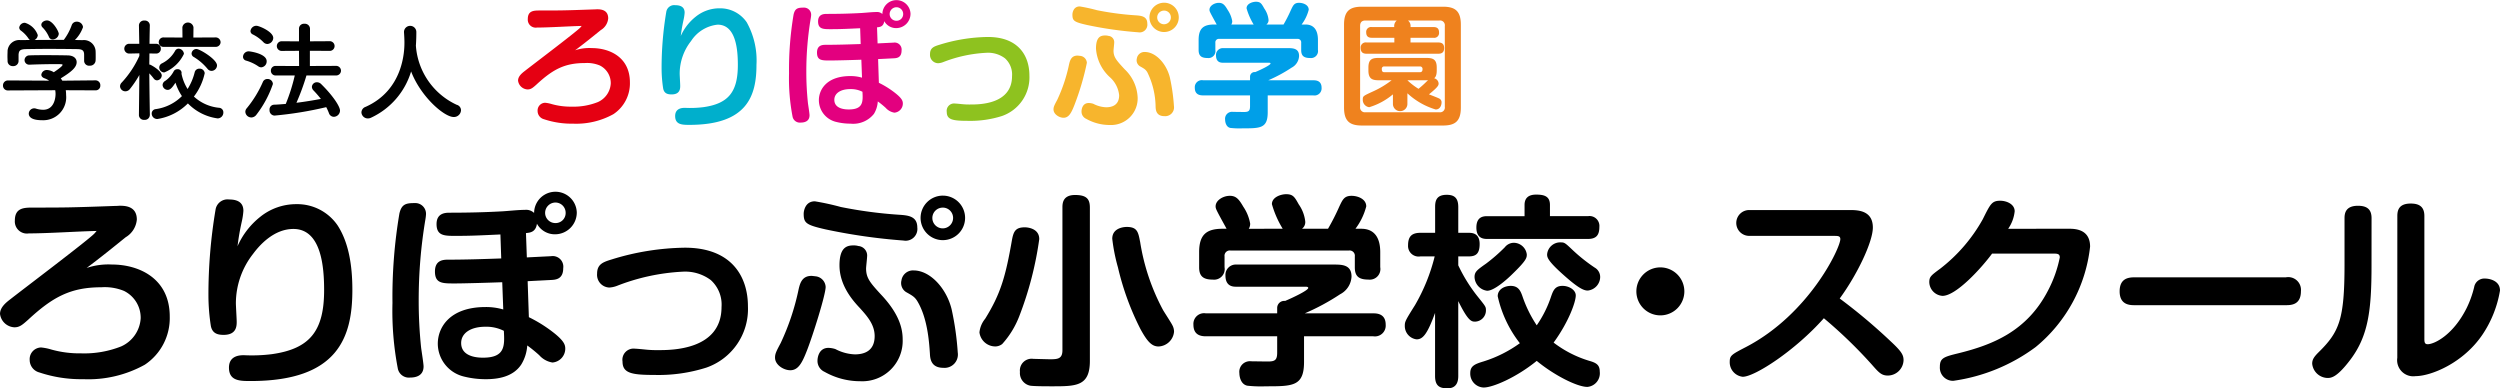 <svg xmlns="http://www.w3.org/2000/svg" width="324.05" height="50.336" viewBox="0 0 324.05 50.336">
  <g id="site-id2" transform="translate(-126 -14.171)">
    <g id="site-id2-2" data-name="site-id2" transform="translate(99.476 -9.35)">
      <g id="グループ_4" data-name="グループ 4" transform="translate(26.524 48.35)">
        <path id="パス_5" data-name="パス 5" d="M41.043,58.178c3.426,0,7.484,1.739,7.484,6.746a7.257,7.257,0,0,1-3.241,6.245,15.074,15.074,0,0,1-7.958,1.87,17.011,17.011,0,0,1-5.692-.869,1.676,1.676,0,0,1-1.264-1.607,1.516,1.516,0,0,1,1.475-1.634,6.616,6.616,0,0,1,1.317.263,13.592,13.592,0,0,0,3.875.5,12.967,12.967,0,0,0,5.19-.9,4.268,4.268,0,0,0,2.53-3.636A3.87,3.87,0,0,0,42.6,61.6a6.543,6.543,0,0,0-2.925-.474c-3.98,0-6.3,1.239-9.512,4.216-.738.658-1.107.974-1.766.974a1.973,1.973,0,0,1-1.871-1.739c0-.87.818-1.5,1.37-1.924,1.714-1.344,9.882-7.509,10.831-8.458a4.143,4.143,0,0,0,.316-.369c-2.424.053-6.324.317-8.775.317a1.566,1.566,0,0,1-1.819-1.66c0-1.687,1.212-1.687,2.425-1.687,4.031,0,4.69,0,10.541-.211.316,0,.553-.026.605-.026.633,0,2.24,0,2.24,1.792a2.96,2.96,0,0,1-1.449,2.292c-1.66,1.344-3.321,2.688-5.059,3.98A8.869,8.869,0,0,1,41.043,58.178Z" transform="translate(-26.524 -48.719)"/>
        <path id="パス_6" data-name="パス 6" d="M65.634,51.849a7.421,7.421,0,0,1,4.717-1.66,6.331,6.331,0,0,1,5.323,2.74c1.423,2.187,1.923,5.112,1.923,8.38,0,6.087-1.818,11.805-13.175,11.805-1.4,0-2.82,0-2.82-1.739,0-1.607,1.5-1.607,1.95-1.607a20.924,20.924,0,0,0,3.583-.132c4.928-.685,6.8-2.978,6.8-8.3,0-2.872-.317-7.932-3.98-7.932-2.582,0-4.453,2.187-5.217,3.215a10.406,10.406,0,0,0-2.24,6.4c0,.369.106,2.055.106,2.4,0,.528,0,1.713-1.686,1.713-.713,0-1.45-.132-1.661-1.133a26.08,26.08,0,0,1-.317-3.926A66.258,66.258,0,0,1,59.863,50.9a1.573,1.573,0,0,1,1.765-1.317c1.423,0,1.844.658,1.844,1.475a8.948,8.948,0,0,1-.211,1.4c-.343,1.554-.422,2.24-.553,3.189A10.036,10.036,0,0,1,65.634,51.849Z" transform="translate(-31.923 -48.555)"/>
        <path id="パス_7" data-name="パス 7" d="M91.908,51.3a5.738,5.738,0,0,1-.078.658,63.064,63.064,0,0,0-.869,10.514,58.346,58.346,0,0,0,.316,6.139c.053.4.315,2.056.315,2.4,0,1.239-1.027,1.449-1.738,1.449a1.461,1.461,0,0,1-1.608-1.213,39.514,39.514,0,0,1-.685-8.458,64.944,64.944,0,0,1,.9-11.6c.289-1.212.843-1.344,1.976-1.344A1.39,1.39,0,0,1,91.908,51.3Zm13.07,5.587c.5-.027,3.136-.158,3.136-.158a1.375,1.375,0,0,1,1.58,1.554c0,1.449-1,1.5-1.58,1.529-.475.027-2.61.132-3.031.158l.158,4.664a17.8,17.8,0,0,1,3.4,2.161c1.185.975,1.318,1.449,1.318,1.924a1.805,1.805,0,0,1-1.661,1.792,2.9,2.9,0,0,1-1.712-.948,18.327,18.327,0,0,0-1.555-1.265,5.367,5.367,0,0,1-.764,2.45c-1.079,1.66-3.109,1.924-4.612,1.924a11.607,11.607,0,0,1-2.925-.368,4.4,4.4,0,0,1-3.294-4.242c0-2.056,1.5-4.743,6.193-4.743a7.97,7.97,0,0,1,2.293.316l-.132-3.531c-1.449.053-4.876.158-6.167.158-1.607,0-2.555,0-2.555-1.554,0-1.476,1.08-1.529,1.713-1.529,2.292,0,4.585-.079,6.878-.158l-.106-3.109c-2.32.105-3.689.184-5.8.184-1.45,0-2.478,0-2.478-1.529,0-1.475,1.213-1.475,1.739-1.475,2.293,0,4.612-.053,6.9-.185.79-.053,2.055-.184,2.82-.184a1.5,1.5,0,0,1,1.185.4,2.767,2.767,0,0,1,5.533-.053,2.822,2.822,0,0,1-2.819,2.82,2.644,2.644,0,0,1-2.345-1.37c-.158,1.107-.9,1.159-1.423,1.213ZM99.6,65.873c-1.924,0-3.135.843-3.135,2.109,0,1.9,2.372,1.9,2.845,1.9,2.872,0,2.794-1.554,2.689-3.478A5.024,5.024,0,0,0,99.6,65.873Zm9.091-16.1a1.349,1.349,0,0,0-1.344,1.344,1.326,1.326,0,0,0,1.344,1.318,1.3,1.3,0,0,0,1.318-1.318A1.327,1.327,0,0,0,108.694,49.773Z" transform="translate(-36.689 -48.35)"/>
        <path id="パス_8" data-name="パス 8" d="M124.316,70.172c.238,0,.975.079,1.264.105a14.2,14.2,0,0,0,1.766.079c1.686,0,8.169,0,8.169-5.586a4.276,4.276,0,0,0-1.4-3.5,5.546,5.546,0,0,0-3.636-1.081,27,27,0,0,0-8.537,1.845,3.256,3.256,0,0,1-.975.211,1.645,1.645,0,0,1-1.581-1.792c0-1.213.738-1.5,1.871-1.845a33.256,33.256,0,0,1,9.512-1.528c6.008,0,8.169,3.689,8.169,7.615a8.035,8.035,0,0,1-5.4,7.931,20.452,20.452,0,0,1-6.693.948c-2.951,0-4.163-.21-4.163-1.739A1.448,1.448,0,0,1,124.316,70.172Z" transform="translate(-41.99 -49.803)"/>
        <path id="パス_9" data-name="パス 9" d="M153.619,60.814c0,1.028-1.687,6.377-2.425,8.247-.606,1.555-1.107,2.556-2.16,2.556-.843,0-1.976-.684-1.976-1.634,0-.5.158-.817.737-1.9a31.263,31.263,0,0,0,2.32-6.957c.184-.79.448-1.739,1.66-1.739.105,0,.289.027.527.053A1.457,1.457,0,0,1,153.619,60.814Zm-1.4-11.094a33.093,33.093,0,0,1,3.373.738,57.223,57.223,0,0,0,7.484,1c1.186.079,2.424.158,2.424,1.66a1.525,1.525,0,0,1-1.791,1.686,74.655,74.655,0,0,1-10.119-1.449c-2.53-.579-2.819-.817-2.819-2.055C150.774,51.142,150.879,49.72,152.222,49.72Zm6.773,7.141c0,.238-.132,1.344-.132,1.555,0,1.291.553,1.9,2.187,3.663,2,2.213,2.555,4,2.555,5.533a5.234,5.234,0,0,1-5.507,5.428,9.366,9.366,0,0,1-4.612-1.213,1.55,1.55,0,0,1-.922-1.449c0-.369.158-1.661,1.423-1.661a3.127,3.127,0,0,1,.9.158,5.85,5.85,0,0,0,2.53.685c1.186,0,2.557-.422,2.557-2.371,0-1.476-.949-2.556-1.871-3.584-.87-.922-2.688-2.9-2.688-5.587,0-2.265.9-2.582,1.791-2.582a2.146,2.146,0,0,1,.66.079A1.241,1.241,0,0,1,158.995,56.861Zm6.034,1.819c2.135,0,4.268,2.319,4.927,5.059a37.784,37.784,0,0,1,.79,5.587,1.728,1.728,0,0,1-1.871,1.976c-1.634,0-1.712-1.239-1.739-1.844-.106-1.66-.343-4.664-1.634-6.8-.343-.553-.632-.712-1.475-1.186a1.381,1.381,0,0,1-.579-1.5A1.512,1.512,0,0,1,165.029,58.679Zm3.768-3.926a2.885,2.885,0,1,1,2.9-2.872A2.885,2.885,0,0,1,168.8,54.753Zm0-4.216a1.344,1.344,0,1,0,0,2.689,1.35,1.35,0,0,0,1.344-1.344A1.333,1.333,0,0,0,168.8,50.536Z" transform="translate(-46.598 -48.455)"/>
        <path id="パス_10" data-name="パス 10" d="M186.6,54.605a44.547,44.547,0,0,1-2.609,10.04A11.482,11.482,0,0,1,181.8,68.2a1.476,1.476,0,0,1-.923.316,2.08,2.08,0,0,1-2.029-1.818,3.307,3.307,0,0,1,.738-1.766c2.029-3.267,2.661-5.533,3.478-10.224.211-1.133.475-1.634,1.687-1.634C184.908,53.077,186.6,53.129,186.6,54.605Zm6.562,15.784c0,3.294-1.766,3.294-4.928,3.294-.659,0-2.24,0-2.793-.079a1.67,1.67,0,0,1-1.344-1.792,1.523,1.523,0,0,1,1.739-1.686c.132,0,1.844.052,2.188.052.948,0,1.58-.052,1.58-1.159v-18.5c0-.527.026-1.634,1.634-1.634,1.476,0,1.924.5,1.924,1.634Zm6.508-15.468a27.745,27.745,0,0,0,2.978,8.881c.184.316,1.08,1.686,1.213,1.976a1.743,1.743,0,0,1,.21.843,2.106,2.106,0,0,1-2,1.9c-.869,0-1.449-.606-2.345-2.24a35.041,35.041,0,0,1-2.925-8.01,23.186,23.186,0,0,1-.738-3.716c0-1.5,1.713-1.529,1.87-1.529C199.3,53.024,199.428,53.683,199.665,54.921Z" transform="translate(-51.892 -48.439)"/>
        <path id="パス_11" data-name="パス 11" d="M226.464,67.18V70.5c0,3.162-1.449,3.162-4.954,3.162a16.079,16.079,0,0,1-2.4-.079c-.869-.184-1.028-1.212-1.028-1.634a1.371,1.371,0,0,1,1.528-1.529c.159,0,1.819.027,2.161.027.923,0,1.212-.184,1.212-1.159V67.18h-9.248c-.686,0-1.608-.185-1.608-1.5a1.382,1.382,0,0,1,1.608-1.475h9.248v-.685a.916.916,0,0,1,1.028-.923c1-.422,3-1.37,3-1.686,0-.158-.238-.158-.4-.158h-8.933c-.369,0-1.4,0-1.4-1.449a1.339,1.339,0,0,1,1.423-1.423h12.6c1.053,0,2.319,0,2.319,1.554a2.722,2.722,0,0,1-1.475,2.293,28.888,28.888,0,0,1-4.586,2.477h8.881c.58,0,1.608.105,1.608,1.475a1.4,1.4,0,0,1-1.608,1.5ZM223.7,53.24a12.692,12.692,0,0,1-1.4-3.188c0-.923,1.185-1.291,1.844-1.291.9,0,1.107.368,1.634,1.318a4.754,4.754,0,0,1,.843,2.213,1.073,1.073,0,0,1-.422.948h3.373a28.393,28.393,0,0,0,1.449-2.845c.448-.948.658-1.423,1.607-1.423.791,0,1.9.4,1.9,1.369a8.207,8.207,0,0,1-1.4,2.9h.763c1.477,0,2.451.9,2.451,3.03v1.95a1.376,1.376,0,0,1-1.528,1.607c-1.239,0-1.767-.422-1.767-1.58V56.824a.682.682,0,0,0-.763-.764H216.925a.681.681,0,0,0-.764.764v1.4a1.376,1.376,0,0,1-1.529,1.607c-1.185,0-1.765-.4-1.765-1.58V56.27c0-2.319,1-3.03,3.057-3.03h.5c-1.318-2.4-1.423-2.582-1.423-2.9,0-.79.975-1.369,1.844-1.369.818,0,1.186.448,1.739,1.4a5.623,5.623,0,0,1,.9,2.214,1.233,1.233,0,0,1-.183.658Z" transform="translate(-57.435 -48.418)"/>
        <path id="パス_12" data-name="パス 12" d="M251.93,72.329c0,.658-.158,1.607-1.4,1.607-1.029,0-1.608-.316-1.608-1.607V64.161c-1.028,2.82-1.608,3.426-2.4,3.426A1.742,1.742,0,0,1,245,65.873c0-.58.026-.658,1.318-2.715a23.957,23.957,0,0,0,2.555-6.324H247.03a1.369,1.369,0,0,1-1.608-1.423c0-1.134.448-1.634,1.608-1.634h1.9V50.432c0-.791.158-1.581,1.5-1.581.922,0,1.5.343,1.5,1.581v3.346H253.3c.4,0,1.4.027,1.4,1.449,0,1.212-.448,1.607-1.4,1.607H251.93v1.159a20.451,20.451,0,0,0,2.4,3.9c1.159,1.449,1.186,1.449,1.186,1.949a1.453,1.453,0,0,1-1.4,1.449c-.474,0-.9-.053-2.188-2.661Zm12.017-10.251c.29-.843.527-1.423,1.5-1.423.843,0,1.713.527,1.713,1.239,0,.869-.948,3.478-2.872,6.113a14.465,14.465,0,0,0,4.558,2.345c.923.263,1.424.5,1.424,1.423a1.768,1.768,0,0,1-1.607,1.976c-1.344,0-4.375-1.555-6.562-3.373-2.662,2.161-5.693,3.452-6.878,3.452a1.8,1.8,0,0,1-1.739-1.871c0-.9.553-1.159,1.686-1.5a16.345,16.345,0,0,0,4.743-2.372A15.222,15.222,0,0,1,257.043,62c0-.948.949-1.344,1.687-1.344.975,0,1.264.633,1.5,1.291a16.158,16.158,0,0,0,1.871,3.821A14.632,14.632,0,0,0,263.947,62.079Zm-4.928-3.03c-.843.843-2.45,2.24-3.346,2.24a1.862,1.862,0,0,1-1.634-1.766c0-.685.317-.923,1.476-1.739a21.781,21.781,0,0,0,2.45-2.134,1.5,1.5,0,0,1,1.133-.579,1.72,1.72,0,0,1,1.714,1.5C260.812,56.993,260.812,57.309,259.019,59.048Zm9.724-7.431a1.285,1.285,0,0,1,1.476,1.4c0,1.053-.4,1.554-1.476,1.554H255.7c-.4,0-1.423,0-1.423-1.475,0-1.423.922-1.476,1.423-1.476h4.822V50.168c0-.869.474-1.344,1.5-1.344,1.053,0,1.792.211,1.792,1.344v1.449Zm-1.924,4.453a22,22,0,0,0,2.793,2.214,1.407,1.407,0,0,1,.712,1.239,1.793,1.793,0,0,1-1.608,1.739c-.473,0-1.133-.238-3.03-1.924-2.213-1.95-2.24-2.4-2.24-2.767a1.707,1.707,0,0,1,1.792-1.554C265.713,55.017,265.818,55.122,266.819,56.07Z" transform="translate(-62.909 -48.429)"/>
        <path id="パス_13" data-name="パス 13" d="M287.233,63.252a3.11,3.11,0,1,1-3.11-3.109A3.116,3.116,0,0,1,287.233,63.252Z" transform="translate(-68.907 -50.314)"/>
        <path id="パス_14" data-name="パス 14" d="M298.111,54.573a1.674,1.674,0,1,1,0-3.346h13.1c1.212,0,2.872.211,2.872,2.266,0,1.844-2,6.061-4.295,9.2a72.889,72.889,0,0,1,6.587,5.533c1.449,1.344,1.687,1.792,1.687,2.477a2.054,2.054,0,0,1-2.029,1.976c-.843,0-1.185-.4-2.108-1.449a60.127,60.127,0,0,0-6.193-5.981c-3.716,4.189-8.959,7.589-10.513,7.589a1.89,1.89,0,0,1-1.687-1.949c0-.818.263-.949,2.135-1.924,8.169-4.269,12.2-12.833,12.2-13.966,0-.4-.291-.422-.738-.422Z" transform="translate(-71.324 -48.829)"/>
        <path id="パス_15" data-name="パス 15" d="M344.776,53.409c1.924,0,2.635.949,2.635,2.32a19.593,19.593,0,0,1-7.061,13.017,23.333,23.333,0,0,1-10.672,4.374,1.7,1.7,0,0,1-1.739-1.818c0-1.134.5-1.291,2.45-1.765,4.348-1.081,8.854-2.82,11.594-8.169a15.91,15.91,0,0,0,1.5-4.242c0-.5-.343-.5-1-.5H334.71c-1.317,1.793-4.638,5.482-6.429,5.482a1.83,1.83,0,0,1-1.714-1.766c0-.711.212-.869,1.424-1.765a20.985,20.985,0,0,0,5.508-6.4c.975-1.95,1.159-2.4,2.266-2.4.791,0,1.871.422,1.871,1.369a4.867,4.867,0,0,1-.843,2.266Z" transform="translate(-76.493 -48.587)"/>
        <path id="パス_16" data-name="パス 16" d="M358.12,65.3c-.58,0-1.95,0-1.95-1.792,0-1.713,1.186-1.818,1.95-1.818h19.6a1.654,1.654,0,0,1,1.95,1.792c0,1.765-1.239,1.818-1.95,1.818Z" transform="translate(-81.423 -50.572)"/>
        <path id="パス_17" data-name="パス 17" d="M393.806,58.252c0,5.744-.4,9.091-2.74,12.2-1.714,2.266-2.451,2.372-2.951,2.372a2.047,2.047,0,0,1-2-1.844c0-.474.159-.817.791-1.449,2.714-2.661,3.4-4.242,3.4-11.41V52.112c0-.658.158-1.607,1.739-1.607,1.158,0,1.765.448,1.765,1.607Zm3.346-6.429c0-.818.264-1.608,1.739-1.608,1.107,0,1.765.422,1.765,1.608V67.686c0,.421,0,.764.422.764.87,0,3.294-1.186,5.033-4.638a13.138,13.138,0,0,0,1-2.767,1.337,1.337,0,0,1,1.423-1.106c.5,0,1.924.237,1.924,1.554a14.521,14.521,0,0,1-2.24,5.665c-2.5,3.742-6.72,5.428-8.7,5.428a2.09,2.09,0,0,1-2.372-2.371Z" transform="translate(-86.409 -48.661)"/>
      </g>
    </g>
    <g id="グループ_17" data-name="グループ 17">
      <g id="グループ_16" data-name="グループ 16">
        <path id="パス_15-2" data-name="パス 15" d="M202.718,20.405c2.257,0,4.931,1.146,4.931,4.446a4.782,4.782,0,0,1-2.135,4.115A9.932,9.932,0,0,1,200.27,30.2a11.215,11.215,0,0,1-3.751-.573,1.1,1.1,0,0,1-.834-1.06,1,1,0,0,1,.972-1.076,4.347,4.347,0,0,1,.868.174,8.994,8.994,0,0,0,2.553.33A8.539,8.539,0,0,0,203.5,27.4a2.813,2.813,0,0,0,1.667-2.4,2.55,2.55,0,0,0-1.424-2.344,4.294,4.294,0,0,0-1.928-.313c-2.622,0-4.149.816-6.268,2.778-.486.435-.729.643-1.163.643a1.3,1.3,0,0,1-1.233-1.146c0-.573.538-.99.9-1.268,1.129-.885,6.511-4.949,7.136-5.574a2.509,2.509,0,0,0,.209-.243c-1.6.035-4.168.209-5.783.209a1.033,1.033,0,0,1-1.2-1.1c0-1.111.8-1.111,1.6-1.111,2.657,0,3.091,0,6.946-.139.208,0,.364-.017.4-.017.417,0,1.476,0,1.476,1.181a1.952,1.952,0,0,1-.955,1.511c-1.094.885-2.188,1.771-3.334,2.622A5.827,5.827,0,0,1,202.718,20.405Z" fill="#e50012"/>
        <path id="パス_16-2" data-name="パス 16" d="M216.17,16.342a4.895,4.895,0,0,1,3.108-1.094,4.171,4.171,0,0,1,3.508,1.806,10.129,10.129,0,0,1,1.268,5.522c0,4.011-1.2,7.779-8.682,7.779-.921,0-1.858,0-1.858-1.146,0-1.059.989-1.059,1.284-1.059a13.763,13.763,0,0,0,2.362-.087c3.247-.452,4.48-1.962,4.48-5.47,0-1.892-.208-5.226-2.622-5.226a4.673,4.673,0,0,0-3.438,2.118A6.857,6.857,0,0,0,214.1,23.7c0,.243.069,1.354.069,1.58,0,.347,0,1.129-1.111,1.129-.469,0-.955-.087-1.094-.747a17.237,17.237,0,0,1-.208-2.587,43.783,43.783,0,0,1,.607-7.363,1.037,1.037,0,0,1,1.164-.868c.938,0,1.215.434,1.215.972a5.911,5.911,0,0,1-.139.92c-.225,1.025-.277,1.476-.364,2.1A6.617,6.617,0,0,1,216.17,16.342Z" fill="#00afcc"/>
        <path id="パス_17-2" data-name="パス 17" d="M231.141,16.116a3.78,3.78,0,0,1-.053.434,41.657,41.657,0,0,0-.573,6.929,38.452,38.452,0,0,0,.209,4.046c.034.26.208,1.354.208,1.58,0,.816-.677.955-1.146.955a.962.962,0,0,1-1.059-.8,26.03,26.03,0,0,1-.452-5.574,42.744,42.744,0,0,1,.591-7.64c.191-.8.555-.886,1.3-.886A.917.917,0,0,1,231.141,16.116Zm8.612,3.681,2.066-.1a.907.907,0,0,1,1.042,1.025c0,.955-.659.99-1.042,1.007-.312.017-1.718.087-2,.1l.1,3.074a11.606,11.606,0,0,1,2.24,1.424c.781.642.868.955.868,1.267a1.19,1.19,0,0,1-1.094,1.181,1.913,1.913,0,0,1-1.129-.625,12.111,12.111,0,0,0-1.024-.834,3.538,3.538,0,0,1-.5,1.615,3.441,3.441,0,0,1-3.038,1.268,7.642,7.642,0,0,1-1.928-.243,2.9,2.9,0,0,1-2.171-2.8c0-1.354.99-3.125,4.082-3.125a5.236,5.236,0,0,1,1.51.208l-.087-2.327c-.955.035-3.213.1-4.063.1-1.06,0-1.685,0-1.685-1.024,0-.973.712-1.008,1.129-1.008,1.511,0,3.022-.051,4.532-.1l-.069-2.049c-1.528.07-2.432.122-3.82.122-.955,0-1.633,0-1.633-1.007,0-.972.8-.972,1.146-.972,1.511,0,3.04-.036,4.55-.122.521-.035,1.354-.122,1.858-.122a.985.985,0,0,1,.781.261,1.824,1.824,0,0,1,3.647-.035,1.86,1.86,0,0,1-1.858,1.858,1.745,1.745,0,0,1-1.546-.9c-.1.73-.59.764-.937.8Zm-3.542,5.922c-1.268,0-2.066.555-2.066,1.389,0,1.25,1.562,1.25,1.875,1.25,1.893,0,1.84-1.025,1.771-2.292A3.307,3.307,0,0,0,236.211,25.719Zm5.991-10.61a.889.889,0,0,0-.886.886.874.874,0,0,0,.886.868.86.86,0,0,0,.868-.868A.875.875,0,0,0,242.2,15.109Z" fill="#e3007f"/>
        <path id="パス_18" data-name="パス 18" d="M249.8,27.594c.156,0,.642.052.833.07a9.393,9.393,0,0,0,1.164.052c1.111,0,5.383,0,5.383-3.681a2.815,2.815,0,0,0-.921-2.31,3.651,3.651,0,0,0-2.4-.712,17.789,17.789,0,0,0-5.626,1.216,2.151,2.151,0,0,1-.642.139,1.084,1.084,0,0,1-1.042-1.181c0-.8.486-.99,1.232-1.216a21.9,21.9,0,0,1,6.269-1.007c3.959,0,5.383,2.431,5.383,5.018a5.3,5.3,0,0,1-3.56,5.227,13.5,13.5,0,0,1-4.41.625c-1.945,0-2.744-.139-2.744-1.146A.954.954,0,0,1,249.8,27.594Z" fill="#8ec21f"/>
        <path id="パス_19" data-name="パス 19" d="M266.88,22.315a34.28,34.28,0,0,1-1.6,5.435c-.4,1.025-.729,1.685-1.424,1.685-.555,0-1.3-.452-1.3-1.077,0-.33.1-.538.486-1.25a20.58,20.58,0,0,0,1.528-4.584c.121-.521.295-1.146,1.094-1.146.069,0,.191.017.347.035A.957.957,0,0,1,266.88,22.315Zm-.92-7.31a22,22,0,0,1,2.223.486,37.4,37.4,0,0,0,4.931.66c.782.052,1.6.1,1.6,1.094a1,1,0,0,1-1.181,1.111,49.231,49.231,0,0,1-6.668-.955c-1.667-.382-1.858-.538-1.858-1.354C265.005,15.942,265.074,15.005,265.96,15.005Zm4.463,4.706c0,.156-.087.885-.087,1.024,0,.851.365,1.25,1.441,2.414a5.359,5.359,0,0,1,1.685,3.646,3.45,3.45,0,0,1-3.629,3.578,6.176,6.176,0,0,1-3.039-.8,1.023,1.023,0,0,1-.608-.955c0-.244.1-1.094.938-1.094a2.051,2.051,0,0,1,.59.1,3.862,3.862,0,0,0,1.667.452c.781,0,1.684-.278,1.684-1.563a3.631,3.631,0,0,0-1.232-2.362,5.528,5.528,0,0,1-1.771-3.681c0-1.494.589-1.7,1.18-1.7a1.424,1.424,0,0,1,.434.052A.818.818,0,0,1,270.423,19.711Zm3.976,1.2c1.407,0,2.813,1.528,3.247,3.334a24.782,24.782,0,0,1,.521,3.681,1.139,1.139,0,0,1-1.232,1.3c-1.077,0-1.129-.817-1.146-1.216a10.393,10.393,0,0,0-1.077-4.48c-.226-.365-.417-.469-.973-.781a.913.913,0,0,1-.382-.99A1,1,0,0,1,274.4,20.909Zm2.483-2.588a1.9,1.9,0,1,1,1.91-1.892A1.9,1.9,0,0,1,276.882,18.321Zm0-2.778a.885.885,0,0,0,0,1.771.889.889,0,0,0,.886-.885A.878.878,0,0,0,276.882,15.543Z" fill="#f7b52d"/>
        <path id="パス_20" data-name="パス 20" d="M290.321,26.535v2.188c0,2.084-.955,2.084-3.264,2.084a10.537,10.537,0,0,1-1.58-.053c-.574-.121-.678-.8-.678-1.076a.9.9,0,0,1,1.008-1.007c.1,0,1.2.017,1.423.017.608,0,.8-.122.8-.764V26.535h-6.1c-.452,0-1.059-.121-1.059-.99a.911.911,0,0,1,1.059-.972h6.1v-.452a.6.6,0,0,1,.677-.607c.66-.278,1.98-.9,1.98-1.112,0-.1-.157-.1-.261-.1h-5.886c-.243,0-.921,0-.921-.955a.883.883,0,0,1,.938-.938h8.3c.7,0,1.528,0,1.528,1.025a1.79,1.79,0,0,1-.972,1.51,19.027,19.027,0,0,1-3.021,1.633h5.851c.383,0,1.06.069,1.06.972a.922.922,0,0,1-1.06.99ZM288.5,17.349a8.361,8.361,0,0,1-.92-2.1c0-.608.781-.851,1.215-.851.59,0,.729.243,1.077.869a3.133,3.133,0,0,1,.555,1.458.706.706,0,0,1-.278.625h2.223a18.76,18.76,0,0,0,.955-1.875c.295-.625.434-.938,1.059-.938.521,0,1.251.26,1.251.9a5.4,5.4,0,0,1-.921,1.91h.5c.972,0,1.615.59,1.615,2v1.285a.907.907,0,0,1-1.007,1.059c-.816,0-1.164-.277-1.164-1.042v-.937a.45.45,0,0,0-.5-.5H284.035a.449.449,0,0,0-.5.5v.92a.907.907,0,0,1-1.007,1.059c-.781,0-1.163-.26-1.163-1.042v-1.3c0-1.528.66-2,2.014-2h.33c-.868-1.58-.937-1.7-.937-1.91,0-.521.642-.9,1.215-.9.538,0,.782.3,1.146.921a3.7,3.7,0,0,1,.591,1.458.808.808,0,0,1-.122.434Z" fill="#009fe8"/>
        <path id="パス_21" data-name="パス 21" d="M315.355,28.115c0,1.789-.763,2.327-2.326,2.327H302.541c-1.546,0-2.327-.521-2.327-2.327V17.367c0-1.789.764-2.327,2.327-2.327h10.488c1.563,0,2.326.538,2.326,2.327Zm-8.629-10.436a.909.909,0,0,1,.33-.851h-4.064c-.555,0-.694.33-.694.712V28.011a.621.621,0,0,0,.694.712h9.585a.62.62,0,0,0,.7-.712V17.54a.622.622,0,0,0-.7-.712H308.5a.9.9,0,0,1,.33.851H311.8c.348,0,.729.087.729.695a.625.625,0,0,1-.729.694h-2.969v.608h3.594c.486,0,.764.191.764.729,0,.678-.469.73-.764.73h-9.29c-.521,0-.764-.226-.764-.764a.654.654,0,0,1,.764-.695h3.6v-.608h-2.917c-.3,0-.73-.069-.73-.694a.631.631,0,0,1,.73-.695Zm1.7,9.932a.938.938,0,1,1-1.875,0V26.4a8.641,8.641,0,0,1-3.073,1.667.958.958,0,0,1-.834-.99c0-.451.052-.469,1.337-1.059a12,12,0,0,0,2.4-1.441H304.85c-.851,0-1.476-.07-1.476-1.268v-.382c0-1.2.608-1.25,1.476-1.25h5.887c.885,0,1.493.069,1.493,1.25v.382c0,.712-.209.9-.33,1.008a.743.743,0,0,1,.573.676c0,.243-.086.469-1.25,1.407.209.087,1.181.452,1.354.556a.537.537,0,0,1,.278.521c0,.243-.139.885-.764.885a9.267,9.267,0,0,1-3.664-2.1Zm1.615-4.08c.33,0,.348-.26.348-.417a.316.316,0,0,0-.348-.33h-4.6a.294.294,0,0,0-.33.33c0,.157,0,.417.33.417Zm-.173,2.153a14.11,14.11,0,0,0,1.233-1.129,2.258,2.258,0,0,1-.365.018h-2.31A8.208,8.208,0,0,0,309.869,25.684Z" fill="#ef821e"/>
      </g>
    </g>
    <g id="グループ_12" data-name="グループ 12">
      <path id="パス_3" data-name="パス 3" d="M134.526,25.865a4.511,4.511,0,0,1,.043.634,2.975,2.975,0,0,1-3.111,3.255c-1.124,0-1.729-.3-1.729-.864a.706.706,0,0,1,.908-.648,3.2,3.2,0,0,0,.951.158c1.613,0,1.613-1.93,1.613-2.045a2.684,2.684,0,0,0-.043-.49l-6.108.029a.619.619,0,0,1-.662-.634.638.638,0,0,1,.648-.662l5.329.028a2.439,2.439,0,0,0-.576-.3c-.3-.1-.432-.288-.432-.475a.714.714,0,0,1,.764-.605,1.811,1.811,0,0,1,.85.288c.374-.245,1.137-.778,1.137-.951,0-.058-.057-.086-.158-.086-.158-.015-.432-.015-.763-.015-.922,0-2.32.029-3.328.072h-.029a.6.6,0,0,1-.648-.6.623.623,0,0,1,.663-.605c.619-.029,1.4-.029,2.16-.029,1.052,0,2.1.015,2.766.029.821.015,1.166.432,1.166.879,0,.706-.763,1.3-2.059,2.1.072.1.144.2.2.3l4.292-.043a.627.627,0,0,1,.634.663.6.6,0,0,1-.619.634Zm2.377-4.609c0-.605-.317-.706-.908-.72-1.152-.015-2.448-.029-3.7-.029-1.022,0-2.03.014-2.924.029-.792.014-.922.216-.965.72v.85a.674.674,0,0,1-.734.634.652.652,0,0,1-.691-.649c0-.187-.015-.4-.015-.633,0-.245.015-.49.015-.706a1.518,1.518,0,0,1,1.685-1.383l1.21-.015a.619.619,0,0,1-.187-.2,4.074,4.074,0,0,0-1.009-1.037.5.5,0,0,1-.187-.375.725.725,0,0,1,.735-.619,2.541,2.541,0,0,1,1.67,1.6.776.776,0,0,1-.417.633c1.267-.014,2.52-.014,3.788-.014a7.129,7.129,0,0,0,1.023-1.9.671.671,0,0,1,.647-.461.793.793,0,0,1,.822.706,4.433,4.433,0,0,1-1.052,1.67c.332,0,.677.015,1.009.015a1.521,1.521,0,0,1,1.671,1.368c.014.2.014.505.014.778,0,.2,0,.389-.014.533a.717.717,0,0,1-.764.634.64.64,0,0,1-.72-.6v-.821Zm-4.077-1.973a.509.509,0,0,1-.489-.346,4.04,4.04,0,0,0-.85-1.239.5.5,0,0,1-.13-.317c0-.3.36-.562.735-.562.734,0,1.527,1.412,1.527,1.744A.81.81,0,0,1,132.826,19.283Z"/>
      <path id="パス_4" data-name="パス 4" d="M145.418,29.106a.641.641,0,0,1-.706.6.634.634,0,0,1-.705-.6v-.014l.057-5.2a13.331,13.331,0,0,1-1.224,1.815.749.749,0,0,1-.591.3.693.693,0,0,1-.691-.648.709.709,0,0,1,.23-.5,12.729,12.729,0,0,0,2.276-3.442v-.332l-1.311.029h-.014a.634.634,0,0,1,.014-1.268h1.3l-.043-2.376v-.015a.649.649,0,0,1,.72-.619.632.632,0,0,1,.691.619v.015s-.028,1.095-.043,2.376h.835a.612.612,0,0,1,.634.634.6.6,0,0,1-.6.634h-.029l-.85-.014c0,.518-.014,1.022-.014,1.44a.381.381,0,0,1,.173.043c.332.159,1.44.836,1.44,1.369a.656.656,0,0,1-.619.633.545.545,0,0,1-.418-.23,7.857,7.857,0,0,0-.576-.677c.014,2.247.072,5.416.072,5.416Zm.965.49a.71.71,0,0,1-.72-.706.572.572,0,0,1,.533-.576,5.969,5.969,0,0,0,3.385-1.685,6.93,6.93,0,0,1-.835-1.743c-.461.72-.721.936-1.009.936a.675.675,0,0,1-.662-.634.63.63,0,0,1,.317-.518,3.43,3.43,0,0,0,1.123-1.253.518.518,0,0,1,.49-.274.481.481,0,0,1,.533.446.383.383,0,0,1-.015.13.577.577,0,0,1,.015.072,5.97,5.97,0,0,0,.777,1.916,7.366,7.366,0,0,0,.922-2.175.607.607,0,0,1,.606-.461.646.646,0,0,1,.691.591,7.611,7.611,0,0,1-1.4,3.025,5.584,5.584,0,0,0,3.255,1.454.586.586,0,0,1,.562.6.755.755,0,0,1-.735.778,6.586,6.586,0,0,1-3.86-1.944A7.131,7.131,0,0,1,146.383,29.6Zm.85-9.348a.614.614,0,1,1,0-1.225l2.42.015-.014-1.326a.728.728,0,0,1,1.44,0l-.015,1.326,2.838-.015a.635.635,0,0,1,.692.62.625.625,0,0,1-.692.6Zm.058,3.313a.651.651,0,0,1-.648-.634.6.6,0,0,1,.36-.548,3.928,3.928,0,0,0,1.7-1.627.514.514,0,0,1,.447-.274.73.73,0,0,1,.691.677A4.8,4.8,0,0,1,147.291,23.561Zm5.6-.476a6.9,6.9,0,0,0-1.772-1.526.522.522,0,0,1-.288-.447.633.633,0,0,1,.634-.591c.418,0,2.665,1.34,2.665,2.132a.727.727,0,0,1-.706.706A.654.654,0,0,1,152.894,23.085Z"/>
      <path id="パス_5-2" data-name="パス 5" d="M159.458,22.754a5.452,5.452,0,0,0-1.585-.734.51.51,0,0,1-.374-.49.738.738,0,0,1,.72-.706c.216,0,2.347.3,2.347,1.282a.765.765,0,0,1-.705.792A.688.688,0,0,1,159.458,22.754Zm-.894,6.641a.773.773,0,0,1-.763-.735.7.7,0,0,1,.187-.461,14.321,14.321,0,0,0,2.089-3.414.619.619,0,0,1,.59-.374.675.675,0,0,1,.706.648,13.808,13.808,0,0,1-2.132,3.975A.848.848,0,0,1,158.564,29.4Zm1.585-9.752a4.982,4.982,0,0,0-1.383-1.009.49.49,0,0,1-.3-.432.772.772,0,0,1,.777-.691c.332,0,2.176.763,2.176,1.584a.812.812,0,0,1-.764.778A.709.709,0,0,1,160.149,19.643Zm5.575,4.307a29.656,29.656,0,0,1-1.3,3.543c1.094-.13,2.175-.317,3.169-.5a14,14,0,0,0-.965-1.109.687.687,0,0,1-.2-.461.64.64,0,0,1,.663-.591.783.783,0,0,1,.547.245c1.527,1.5,2.434,2.9,2.434,3.428a.824.824,0,0,1-.806.807.68.68,0,0,1-.634-.49,7.272,7.272,0,0,0-.346-.763,47.16,47.16,0,0,1-6.7,1.094.674.674,0,0,1-.648-.734.611.611,0,0,1,.577-.677c.489-.014,1.007-.058,1.526-.1a23.8,23.8,0,0,0,1.167-3.687h-2.463a.609.609,0,0,1-.634-.62.6.6,0,0,1,.634-.619l3.024.014-.014-1.973-2.2.014a.628.628,0,1,1,0-1.253l2.2.014V17.885a.639.639,0,0,1,.706-.634.661.661,0,0,1,.721.634v1.642l2.491-.014a.63.63,0,1,1,0,1.253l-2.506-.014v1.973l3.342-.014a.634.634,0,0,1,.691.619.626.626,0,0,1-.691.62Z"/>
      <path id="パス_6-2" data-name="パス 6" d="M179.907,20.147a.288.288,0,0,1,.014.115,9.147,9.147,0,0,0,5.272,7.49.738.738,0,0,1,.562.706.918.918,0,0,1-.95.879c-1.225,0-4.264-2.622-5.517-5.906a9.667,9.667,0,0,1-5.186,5.992.933.933,0,0,1-.417.1.828.828,0,0,1-.836-.792.783.783,0,0,1,.533-.706c4.912-2.19,5.041-7.245,5.041-8.326,0-.432-.028-.922-.057-1.354V18.3a.8.8,0,0,1,1.6.043c0,.5-.015,1.124-.058,1.743Z"/>
    </g>
  </g>
</svg>
